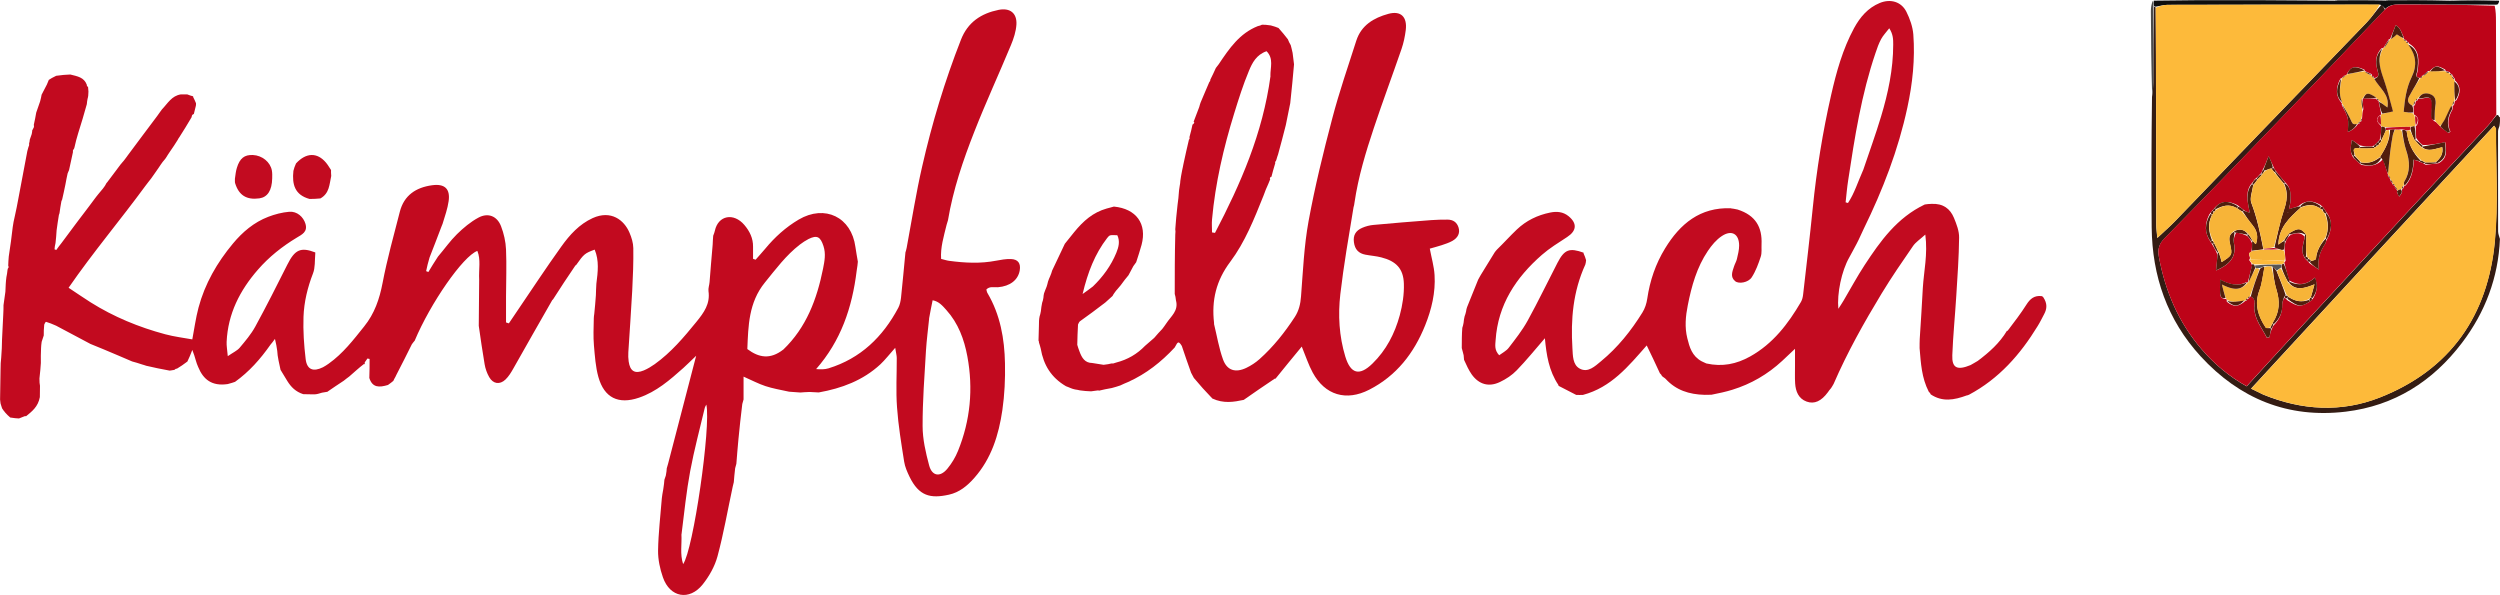 <?xml version="1.0" encoding="UTF-8"?><svg id="a" xmlns="http://www.w3.org/2000/svg" width="371.42" height="88.43" viewBox="0 0 371.42 88.43"><defs><style>.b{fill:#c20b20;}.c{fill:#bd0318;}.d{fill:#341c13;}.e{fill:#f7b438;}.f{fill:#fdba3a;}.g{fill:#565656;}.h{fill:#c20a1f;}.i{fill:#0e0e0e;}.j{fill:#4c4c4c;}.k{fill:#511e0d;}</style></defs><path class="d" d="M371.41,17.41c.01.36.03.71-.07,1.31-.15.41-.21.57-.21.74,0,4.97,0,9.95.01,14.92,0,.37.17.75.27,1.12-.24,5.75-2.19,10.89-5.64,15.44-4.35,5.73-10.05,9.35-17.27,10.22-8.59,1.03-15.78-1.93-21.57-8.24-4.94-5.39-7.19-11.9-7.26-19.16-.06-6.37-.04-12.74.05-19.37.14-.89.19-1.52.19-2.14.01-3.75.02-7.5.1-11.25.08,0,.24.01.25.17.02,2.43.03,4.71.04,6.98.01,8.42.02,16.84.05,25.26,0,.56.09,1.13.15,1.95,1.05-.99,1.86-1.69,2.61-2.46,4.15-4.29,8.28-8.61,12.42-12.9,5.37-5.57,10.76-11.11,16.12-16.7.76-.8,1.37-1.74,2.15-2.59.25.23.4.43.52.74-5.47,5.76-10.89,11.43-16.33,17.07-5.44,5.65-10.89,11.29-16.39,16.88-.81.83-1.07,1.61-.86,2.73.94,5.13,2.92,9.77,6.34,13.75,1.89,2.21,4.08,4.04,6.71,5.52,2.53-2.77,4.97-5.45,7.44-8.12,5.7-6.17,11.41-12.34,17.13-18.5,3.75-4.04,7.52-8.05,11.27-12.09.46-.5.83-1.07,1.32-1.61.07,0,.2,0,.23.07.07.18.14.25.25.28M336.28,58.64c5.71,2.33,11.54,2.67,17.28.41,10.5-4.13,16.05-12.19,17.09-23.21.52-5.52.15-11.13.17-16.7,0-.09-.1-.17-.28-.47-12.06,13-24.04,25.97-36.11,39.07.7.34,1.15.56,1.84.89Z"/><path class="i" d="M320.26.99s-.16,0-.24-.12c-.07-.33-.05-.55-.04-.77,2.16-.02,4.32-.06,6.48-.07,6.71-.01,13.42,0,20.31.07.29.04.4,0,.5-.05,2.28-.01,4.55-.03,7.01.03.29.04.39,0,.49-.04,2.85-.01,5.7-.03,8.82.06,2.73.07,5.18.03,7.64,0,0,0,.1.05.04.19-.09.21-.11.28-.22.37-.15.03-.21.04-.42.03-4.85-.02-9.55,0-14.24-.03-.77,0-1.45.13-2.02.67-.15-.2-.31-.4-.71-.63-10.7-.02-21.15-.01-31.61.02-.59,0-1.19.18-1.78.27Z"/><path class="j" d="M319.83.12c.13.2.11.42.1.75,0,3.86,0,7.61-.02,11.36,0,.62-.05,1.24-.17,1.98-.12-4.11-.17-8.34-.19-12.57,0-.5.08-1,.28-1.52Z"/><path class="j" d="M371.1.03c-2.33.11-4.79.15-7.36.1,2.34-.12,4.79-.15,7.36-.1Z"/><path class="j" d="M354.68,0c-.01.08-.11.12-.24.1.03-.09.09-.11.24-.1Z"/><path class="j" d="M347.17.01c-.01.08-.12.12-.25.1.03-.09.09-.12.25-.1Z"/><path class="c" d="M354.32,1.44c.61-.65,1.28-.78,2.06-.77,4.69.03,9.39.01,14.25.18.18.85.19,1.54.19,2.22.02,4.66.03,9.33.05,13.99-.41.54-.79,1.12-1.25,1.61-3.75,4.04-7.52,8.05-11.27,12.09-5.72,6.16-11.43,12.33-17.13,18.5-2.46,2.66-4.9,5.35-7.44,8.12-2.63-1.47-4.82-3.31-6.71-5.52-3.42-3.98-5.4-8.62-6.34-13.75-.2-1.11.05-1.9.86-2.73,5.5-5.59,10.95-11.23,16.39-16.88,5.44-5.64,10.86-11.31,16.33-17.07M328.59,31.4c-.08.08-.14.17-.36.46-.67,1.37-.77,2.72.26,4.17.05.11.14.18.27.44.23.37.45.75.69,1.39-.06.73-.13,1.47-.2,2.33,1.93-.85,3.08-1.94,2.64-4.1-.1-.48.06-1,.33-1.55.55.11,1.1.22,1.68.54.23.26.46.52.68,1.06,0,.37,0,.74-.1,1.28-.79.27.1.8-.34,1.2.15.19.31.37.45.83-.21.85-.43,1.7-.65,2.53,0,0,.02,0-.26-.03-1.28.65-2.5.28-3.85-.4,0,.82-.03,1.43,0,2.04.03.51.26.87.94.81,0,0,.08.13.05.42,1.04.84,1.7.81,2.76-.11,0,0-.02-.02.18-.03.05-.11.1-.22.17-.31,0,0-.02-.01.18-.01.05-.11.1-.23.16-.33,0,0-.01-.02.24.09.73.4.38,1.09.4,1.65.08,1.75,1.14,2.99,1.87,4.41.13-.02.25-.05.38-.07.08-.41.16-.83.41-1.35.07-.18.14-.37.43-.64.73-.82,1.09-1.75,1.06-2.87-.01-.4.2-.81.37-1.05.07.1.16.16.39.4,1.6,1.05,2.06,1.07,3.51.09.09-.07.15-.16.38-.45.51-.9.66-1.83.21-3-1.2,1.08-2.43,1.27-3.84.41-.24-.84-.47-1.67-.71-2.63,0,0,0-.12.2-.24-.05-.51-.1-1.02-.17-1.8.01-.36.03-.73.23-1.2.16-.31.32-.62.72-.92.68-.2,1.35-.45,2.04.29-.09,1.04-.73,2.08.08,3.27.07.1.16.16.34.34.07.09.15.16.39.41.43.29.86.59,1.3.88-.26-1.57.22-2.73.95-3.85.11-.18.1-.43.36-.81.58-1.28.82-2.54-.23-3.92-.11-.16-.22-.32-.41-.62-.07-.09-.16-.16-.42-.4-1.06-.6-2.1-.85-3.32.21-.4.12-.79.25-1.37.43.11-.58.23-.95.24-1.32.01-.93.07-1.89-.86-2.75-.44-.5-.88-1-1.37-1.68-.11-.15-.23-.3-.37-.7-.16-.36-.33-.71-.66-1.43-.36.93-.57,1.47-.94,2.13-.06.19-.11.38-.38.59-.17.21-.34.42-.71.68-.15.22-.29.44-.64.84-.85,1.31-.38,2.71-.13,4.18-.4-.14-.65-.22-.99-.5-.21-.15-.43-.31-.82-.65-1.24-.6-2.43-.84-3.53.57-.09.07-.15.16-.32.37M357.44,5.96c-.11-.06-.21-.11-.29-.18,0,0-.02.02-.02-.22-.33-.59-.41-1.35-1.2-1.82-.3.75-.56,1.41-.83,2.04,0,0,.02.01-.2.06-.27.44-.54.88-.82,1.3,0,0,.02,0-.24.02-.98.99-.94,2.18-.59,3.39.17.59.16.97-.54,1.04,0,0,0,.02-.02-.18-.11-.05-.23-.1-.32-.16,0,0,0,.02,0-.23-.34-.15-.69-.29-1.02-.45,0,0,0,.02-.07-.22-1.4-.65-2.12-.45-2.69.82,0,0-.14.08-.37.09-.09.12-.19.23-.29.33,0,0,.02,0-.23.1-.75,1.52-.68,2.6.23,3.66,0,0,.01-.02-.02.24.3.65.72,1.27.88,1.95.15.66.03,1.39.03,2.07q.98-.38,1.5-1.19s-.02,0,.18-.02c.05-.11.1-.23.16-.33,0,0-.02,0,.2-.08.03-.15.06-.3.09-.68,0-.31,0-.62.17-1.09-.05-.53-.09-1.05-.12-1.56,0,0-.02-.01.22-.06.62.01,1.24.03,1.83.06,0,0,.01-.02.04.16.11.05.21.11.3.18,0,0,.01-.02.03.26.12.56.25,1.11.37,1.75,0,0-.07.05-.26.14-.78.65-.21,1.1.22,1.59,0,0,.02,0,.04.28-.03.58-.07,1.15-.26,1.79-.09.07-.16.16-.34.35-.09.07-.16.15-.34.34-.1.06-.16.15-.48.27-.56,0-1.12,0-1.8-.18-.34-.24-.69-.47-1.16-.8-.14.98-.36,1.73.23,2.66.32.29.64.57,1.16,1.04,1.16.22,2.26.26,3.25-.86.12.39.23.77.36,1.15.12.38.26.77.37,1.15,0,0,.01-.02-.02.21.13.16.25.31.36.48,0,0,.01-.02-.02.2.13.16.26.32.36.48,0,0,.01-.02.04.17.11.06.22.11.31.17,0,0,0-.02-.02.21.13.15.26.31.36.47,0,0,.02-.02-.05.24.11.22.23.44.34.66.14-.2.31-.39.41-.61.06-.13-.01-.32,0-.46,0,0-.02,0,.16-.12.05-.14.11-.27.18-.39,0,0-.02-.01.21-.09.95-1.08,1.15-2.42,1.22-3.82.39.09.65.16,1.03.38.19.06.37.13.74.37.55-.06,1.1-.12,1.91-.23,1.43-.78,1.1-2.03.99-3.12-1.15.22-2.22.43-3.34.43-.33-.27-.66-.53-.99-1.09-.03-.59-.05-1.17-.06-1.75,0,0-.01.02.19-.12.21-.55.38-1.09-.37-1.54-.08-.05-.13-.12-.12-.5-.01-.29-.02-.59-.02-.86,0,0-.02,0,.2-.06.05-.21.09-.42.14-.62,0,0-.02,0,.18-.02.05-.11.1-.23.16-.32,0,0-.02-.01.24.03.16-.03.33-.07.49-.1,1.08-.23,1.33-.06,1.35.96,0,.39-.07.78-.05,1.17.02.47-.19,1.05.65,1.41.21.2.41.39.74.8.36.27.73.53,1.09.8.1-.06.19-.13.29-.19-.53-1.15-.33-2.2.26-3.22.1-.17.04-.44.06-.64,0,0-.02,0,.2-.07.04-.21.09-.42.14-.62,0,0-.02,0,.21-.1.61-1.05.75-2.06-.21-2.98,0,0,0,.02,0-.2-.12-.16-.25-.32-.35-.48,0,0-.01.02-.04-.17-.11-.05-.21-.11-.3-.18,0,0,0,.02-.08-.19-.21-.05-.41-.1-.6-.16,0,0,0,.02-.07-.22-1.21-.66-1.43-.64-2.32.23,0,0,.02.01-.22-.02-.27.24-.53.48-.81.7,0,0,.02.01-.16.04-.05.11-.11.21-.17.3,0,0,.02.02-.23-.03-.65-.19-.23-.6-.19-.94.19-1.58.38-3.16-1.29-4.15,0,0-.01.02-.05-.16-.11-.06-.21-.11-.29-.18,0,0-.01.02-.05-.16Z"/><path class="f" d="M336.17,58.59c-.57-.27-1.02-.49-1.72-.84,12.07-13.1,24.05-26.08,36.11-39.07.18.29.28.38.28.47-.02,5.57.35,11.18-.17,16.7-1.04,11.02-6.6,19.08-17.09,23.21-5.74,2.26-11.57,1.91-17.4-.47Z"/><path class="f" d="M320.28,1.15c.58-.26,1.17-.43,1.77-.43,10.45-.03,20.9-.03,31.51-.05-.52.87-1.13,1.82-1.9,2.61-5.35,5.58-10.74,11.13-16.12,16.7-4.15,4.3-8.27,8.61-12.42,12.9-.74.77-1.56,1.48-2.61,2.46-.07-.82-.15-1.39-.15-1.95-.02-8.42-.03-16.84-.05-25.26,0-2.27-.01-4.55-.04-6.98Z"/><path class="e" d="M358.51,16.84c.02.09.07.16.22.36.08.61.09,1.07.1,1.53,0,0,.01-.02-.11,0-.26.06-.41.1-.71.11-1.3,0-2.44.04-3.7.04-.26-.07-.4-.1-.55-.14,0,0-.02,0-.02-.14-.01-.61-.02-1.08-.02-1.54,0,0,.07-.05.2-.13.57-.17,1.01-.25,1.59-.37-.41-1.47-.76-2.87-1.2-4.24-.56-1.71-1.32-3.39-.22-5.17,0,0-.02,0,.1-.03.39-.46.66-.89.93-1.33,0,0-.02-.01.1,0,.4-.23.67-.49.88-.69.41.28.72.48,1.03.69,0,0,.02-.02-.01.1.1.16.23.2.36.25,0,0,.01-.02-.02.1.1.16.23.2.36.25,0,0,.01-.02-.02.11,1.17,1.6,1.33,3.13.48,4.87-.77,1.58-1.01,3.32-1.17,5.13.52.09.96.16,1.39.24Z"/><path class="e" d="M362.5,18.72c-.21-.2-.41-.39-.7-.77-.06-.78-.1-1.39,0-1.98.12-.76.17-1.55-.59-1.9-.74-.34-1.53-.23-2.02.59,0,0,.02.01-.08.02-.15.12-.21.22-.26.33,0,0,.02,0-.08.04-.15.24-.21.44-.27.64,0,0,.02,0-.12,0-1.07-.58-.5-1.24-.2-1.82.41-.78.92-1.5,1.39-2.25,0,0-.02-.02.1,0,.16-.1.2-.23.24-.35,0,0-.02-.01.1.02.39-.21.65-.46.92-.71,0,0-.02-.01.14,0,.85.01,1.54,0,2.24,0,0,0,0-.02.04.08.24.16.43.21.63.27,0,0,0-.02-.02.09.1.16.23.2.36.25,0,0,.01-.02-.04.09.1.27.24.43.38.59,0,0,0-.02,0,.14-.01,1.07,0,2,0,2.92,0,0,.02,0-.08.04-.16.24-.21.44-.26.64,0,0,.02,0-.1.05-.4.7-.65,1.37-.98,2.01-.18.36-.48.66-.72.98Z"/><path class="e" d="M348.46,11.24s.14-.08.27-.19c.96-.23,1.79-.35,2.62-.47,0,0,0-.02.03.09.35.27.67.43.99.59,0,0,0-.02.01.08.11.15.22.21.33.26,0,0,0-.02.02.1.8,1.41,2.32,2.35,1.95,4.27-.46-.36-.87-.68-1.27-.99,0,0-.01.02.01-.1-.1-.16-.23-.2-.36-.25,0,0-.01.02-.01-.11-1.27-.83-1.49-.8-2.07.13,0,0,.02.01-.11.04-.06.58.02,1.13.09,1.68,0,.31,0,.62-.1,1.11-.13.31-.18.45-.22.59,0,0,.02,0-.08,0-.15.11-.21.22-.26.33,0,0,.02,0-.12,0-.52.12-.67,0-.84-.39-.4-.93-.92-1.8-1.4-2.7,0,0-.01.02,0-.12-.54-1.3-.26-2.45,0-3.61,0,0-.02,0,.09-.01.21-.12.31-.23.41-.34Z"/><path class="e" d="M356.79,28.14s.02,0-.1-.01c-.26.05-.4.1-.55.16,0,0-.02.02,0-.09-.1-.27-.23-.43-.35-.59,0,0,0,.02,0-.09-.11-.16-.22-.21-.33-.26,0,0-.01.02.03-.09-.09-.27-.23-.43-.38-.59,0,0-.01.02,0-.09-.1-.27-.23-.43-.35-.59,0,0-.01.02.02-.13.12-1.15.2-2.15.32-3.15.1-.83.23-1.66.38-2.49.06-.32.2-.62.43-.9.37.03.61.03.88.18.24,1.07.38,2.02.68,2.91.54,1.61.66,3.16-.28,4.67-.1.16-.05.42-.07.63,0,0,.02.01-.11.02-.17.17-.2.34-.23.5Z"/><path class="e" d="M330.86,44.52s-.08-.13-.18-.26c-.24-.67-.38-1.21-.58-1.99,1.57.79,2.82,1.01,3.85-.29,0,0-.02,0,.1-.05.4-.72.69-1.4,1.09-2.09.25,0,.39,0,.53.15-.47,1.43-.94,2.72-1.41,4.02,0,0,.01.02-.09.02-.15.11-.2.22-.26.33,0,0,.02.01-.09,0-.16.11-.21.22-.25.34,0,0,.02.02-.14-.03-.97.15-1.79.32-2.58-.14Z"/><path class="k" d="M339.47,27.23c.91.63.85,1.59.83,2.52,0,.37-.13.74-.24,1.32.58-.18.97-.3,1.54-.4.17.02.25.11.17.2-1.63,1.5-3.22,2.9-3.28,5.47.39-.28.61-.43.86-.54.04.03.11.09.11.09-.01.36-.03.73-.16,1.2-.28.07-.45.03-.7-.08-.28-.09-.49-.12-.68-.29.46-1.93.8-3.75,1.39-5.49.46-1.34.66-2.59.06-3.92.03-.03.09-.08.09-.08M339.86,31.55l.1.05s-.02-.12-.1-.05Z"/><path class="k" d="M334.58,37.25c0-.37,0-.74.01-1.27.02-.15.06-.18.15-.12.16.15.21.24.28.33.02.03.07.04.14.07.35-1.03.2-1.94-.49-2.78-.53-.65-1.01-1.34-1.46-2.05.04-.04.13-.13.13-.13.25.09.5.17.9.31-.26-1.47-.72-2.87.28-4.22.15-.04.26.07.22.19-.14.94-.53,1.87-.27,2.56.85,2.22,1.33,4.52,1.78,6.85,0,.01,0,.04-.14.07-.61.08-1.08.14-1.55.19Z"/><path class="k" d="M359.44,11.58c-.34.77-.85,1.5-1.26,2.28-.31.58-.87,1.25.19,1.82.15.29.16.58.15,1.02-.45.07-.89,0-1.41-.09.16-1.81.4-3.55,1.17-5.13.85-1.74.69-3.27-.5-4.87,1.71.86,1.52,2.44,1.33,4.01-.04.34-.46.75.32.96Z"/><path class="k" d="M334.39,44.05c.34-1.34.81-2.64,1.38-4.11.29-.25.48-.32.66-.25-.25,1.25-.34,2.39-.74,3.43-.79,2.08-.21,3.85.94,5.56.08.11.43.04.69.08.03.03.1.09.1.09-.08.41-.16.83-.25,1.24-.13.02-.25.05-.38.07-.73-1.42-1.79-2.66-1.87-4.41-.02-.56.33-1.25-.53-1.7Z"/><path class="k" d="M353.42,15.12c.4.18.81.49,1.27.85.37-1.91-1.15-2.85-1.96-4.26.68-.19.7-.58.53-1.16-.36-1.21-.39-2.39.72-3.39-.97,1.77-.21,3.45.35,5.16.45,1.37.79,2.77,1.2,4.24-.59.12-1.02.2-1.59.32-.26-.52-.38-1.07-.51-1.77Z"/><path class="e" d="M334.53,37.33c.53-.13,1-.19,1.75-.23.99,0,1.7-.01,2.41-.02.17.04.33.08.62.15.18.54.23,1.05.09,1.52-1.83-.09-3.46-.13-5.1-.18.27-.35-.61-.88.23-1.23Z"/><path class="k" d="M357.24,27.58c-.09-.17-.14-.43-.04-.59.94-1.51.82-3.06.28-4.67-.3-.89-.44-1.84-.6-2.96.26-.12.47-.05.68.16.21,1.75.88,3.13,2.02,4.31-.03.04-.09.11-.09.11-.26-.06-.53-.13-.91-.22-.07,1.4-.26,2.74-1.33,3.86Z"/><path class="k" d="M339.38,44.03c-.11.4-.32.81-.31,1.21.03,1.11-.33,2.05-1.22,2.88-.15.01-.23-.05-.2-.17,1.06-1.63,1.08-3.22.55-4.93-.35-1.11-.45-2.3-.56-3.44.26.22.42.43.62.77.49,1.24.94,2.34,1.32,3.51-.12.1-.17.14-.21.18Z"/><path class="k" d="M331.98,34.57c-.04.5-.2,1.03-.1,1.51.44,2.15-.71,3.25-2.64,4.1.07-.86.14-1.6.23-2.49.03-.16.1-.22.19-.12.19.51.29.92.4,1.37,1.57-1.01,1.61-1.07,1.27-2.58-.17-.75-.31-1.46.53-1.91.04.04.11.14.11.14Z"/><path class="k" d="M355.79,19.21c-.11.31-.25.61-.31.92-.15.83-.28,1.65-.38,2.49-.12,1-.2,2-.31,3.15-.15-.23-.28-.61-.4-1-.12-.38-.24-.77-.53-1.22-.18-.07-.29-.18-.23-.28.81-1.28,1.44-2.49,1.46-4.01.27-.06.49-.06.7-.05Z"/><path class="k" d="M333.82,41.96c-.9,1.32-2.14,1.1-3.72.31.2.78.34,1.33.54,1.98-.54.19-.77-.17-.8-.68-.04-.61,0-1.23,0-2.04,1.35.69,2.57,1.05,3.99.43Z"/><path class="k" d="M340.18,41.88c1.33.62,2.57.43,3.77-.65.45,1.17.3,2.09-.37,3.03-.2,0-.25-.04-.24-.19.19-.61.32-1.11.52-1.83-1.54.63-2.78,1-3.8-.25.04-.04.12-.11.12-.11Z"/><path class="f" d="M334.22,38.58c1.71.02,3.35.07,5.08.21.1.1.09.22-.01.31-.18.13-.25.16-.46.18-1.36,0-2.57.03-3.88,0-.19-.07-.27-.1-.34-.12-.15-.19-.31-.37-.38-.58Z"/><path class="k" d="M359.95,21.77c1.07-.21,2.14-.42,3.29-.64.11,1.09.43,2.35-1.15,3.11-.16-.02-.22-.1-.15-.19.71-.63,1.05-1.27.91-2.18-1.08.23-2.06.76-2.98,0,.03-.03.08-.09.08-.09Z"/><path class="k" d="M347.93,15.45c.49.77,1.01,1.64,1.41,2.57.17.39.32.52.83.38q-.38.82-1.35,1.2c0-.68.12-1.41-.03-2.07-.16-.68-.57-1.3-.86-2.08Z"/><path class="k" d="M359.31,14.66c.36-.84,1.16-.95,1.89-.61.76.36.72,1.14.59,1.9-.09.59-.05,1.2-.08,1.92-.67-.12-.47-.7-.49-1.17-.01-.39.06-.78.05-1.17-.02-1.02-.27-1.19-1.35-.96-.16.04-.33.07-.62.08Z"/><path class="k" d="M345.61,35.54c-.05.22-.03.48-.15.66-.73,1.12-1.21,2.28-.95,3.85-.43-.29-.86-.59-1.31-1.04,0-.16.1-.29.22-.24.3-.07.65-.19.66-.32.09-1.19.66-2.13,1.42-2.99.04.03.11.09.11.09Z"/><path class="k" d="M362.56,18.82c.19-.43.48-.73.66-1.09.32-.64.58-1.31.97-2.02.1.17.16.44.06.61-.59,1.02-.79,2.07-.26,3.22-.1.06-.19.13-.29.19-.36-.27-.73-.53-1.15-.91Z"/><path class="k" d="M357.13,5.68c-.31-.08-.61-.29-1.03-.57-.21.2-.48.45-.87.7.14-.67.4-1.32.7-2.07.79.47.86,1.23,1.2,1.94Z"/><path class="k" d="M343.21,44.76c-1.31.9-1.77.87-3.37-.36.04-.23.08-.28.22-.25,1,.65,1.93.78,2.98.41.1.11.13.15.17.19Z"/><path class="k" d="M329.05,30.94c.97-1.32,2.16-1.08,3.42-.31-.02.21-.06.26-.21.26-1.15-.63-2.1-.3-3.07.19-.04-.05-.13-.14-.13-.14Z"/><path class="k" d="M330.84,44.66c.8.32,1.62.14,2.59-.02-.9.97-1.56,1-2.59.02Z"/><path class="k" d="M345.63,31.66c1.01,1.2.78,2.45.09,3.81-.11.08-.18.02-.19-.15.49-1.29.36-2.41-.02-3.56.04-.03.13-.1.13-.1Z"/><path class="k" d="M328.43,35.87c-.96-1.29-.87-2.64-.05-4.05.15-.04.26.06.22.18-.66,1.32-.43,2.49.03,3.7-.11.1-.16.13-.2.17Z"/><path class="k" d="M347.83,11.64c-.15,1.11-.43,2.27.13,3.56-.93-.91-1.01-1.99-.13-3.56Z"/><path class="k" d="M336.28,25.2c.21-.54.42-1.09.77-2.01.33.72.5,1.08.61,1.61-.05.18-.16.29-.25.23-.37.08-.65.23-.98.32-.05-.05-.16-.15-.16-.15Z"/><path class="k" d="M364.76,14.95c-.12-.87-.13-1.79-.13-2.87.99.77.85,1.78.13,2.87Z"/><path class="k" d="M341.73,30.65c.93-1.05,1.97-.81,3.04-.03-.02.22-.06.27-.21.26-.97-.62-1.84-.44-2.71-.1,0,0-.08-.09-.12-.13Z"/><path class="k" d="M351.31,10.46c-.8.24-1.63.36-2.58.55.43-1.12,1.15-1.32,2.58-.55Z"/><path class="k" d="M349.61,23.22c-.56-.7-.35-1.45-.2-2.43.48.33.82.57,1.18.96.01.16-.09.29-.19.25-1.15-.06-.54.61-.61,1.07-.06.05-.17.14-.17.14Z"/><path class="k" d="M363.26,10.46c-.66.13-1.36.14-2.2.14.74-.9.96-.92,2.2-.14Z"/><path class="k" d="M342.42,38.27c-.74-1.04-.1-2.08.02-3.29.03-.17.11-.24.19-.14.05.59-.02,1.08-.02,1.57,0,.55.03,1.09-.01,1.69-.06.05-.18.16-.18.16Z"/><path class="k" d="M353.74,23.54c-.69,1.21-1.79,1.17-3.01.82-.07-.13,0-.21.13-.21,1.12.17,1.95-.18,2.72-.77,0,0,.11.11.16.16Z"/><path class="k" d="M334.59,39.31c.08-.11.16-.09.33.06.1.25.11.36.11.48-.29.68-.58,1.36-.97,2.09.1-.8.32-1.65.53-2.63Z"/><path class="k" d="M338.13,25.5c.44.5.88,1,1.33,1.61.01.11-.05.17-.17.13-.52-.56-.93-1.08-1.29-1.63.04-.04.13-.11.13-.11Z"/><path class="k" d="M338.97,39.3c.07-.03.14-.07.32-.13.35.8.58,1.64.86,2.59.04.12-.05.19-.19.17-.43-.7-.71-1.38-.99-2.16,0-.22,0-.35,0-.47Z"/><path class="k" d="M342.43,34.84c-.71-.44-1.38-.19-2.2-.02-.15-.03-.19-.08-.12-.18,1.39-.82,1.63-.8,2.44.09,0,0-.08.07-.12.1Z"/><path class="k" d="M358.17,18.87c.14-.04.29-.08.54-.15.14.56.16,1.15.17,1.91-.02.17-.08.22-.17.14-.26-.52-.43-.98-.58-1.51.04-.19.05-.29.04-.4Z"/><path class="k" d="M353.78,18.88c.14-.11.28-.07.54.06.12.19.14.28.12.49-.24.56-.43.99-.66,1.4-.03-.03-.09-.08-.09-.08.03-.58.07-1.15.09-1.88Z"/><path class="k" d="M351.1,14.62c.46-.9.68-.93,1.96-.11-.61.12-1.23.1-1.96.11Z"/><path class="k" d="M333.86,34.86c-.55-.11-1.1-.22-1.77-.31-.12.02-.19-.07-.14-.21.84-.42,1.5-.24,2,.43-.03.03-.09.08-.09.08Z"/><path class="k" d="M358.88,20.78c.36.24.69.51,1.04.88.03.11-.03.16-.16.17-.41-.32-.68-.65-.96-.98,0,0,.05-.05.08-.07Z"/><path class="b" d="M353.63,17.1c.1.42.11.88.12,1.48-.43-.33-1-.79-.12-1.48Z"/><path class="k" d="M351.05,16.29c-.15-.47-.23-1.02-.18-1.61.17.48.22,1.01.18,1.61Z"/><path class="k" d="M356.11,28.42c.18-.19.32-.24.57-.3.13.16.19.35.14.48-.09.22-.27.41-.41.61-.11-.22-.23-.44-.3-.79Z"/><path class="k" d="M355.01,5.82c-.16.41-.43.84-.82,1.31.16-.41.43-.85.82-1.31Z"/><path class="k" d="M329.47,37.55c-.26-.35-.49-.72-.69-1.24.03-.15.1-.21.19-.14.26.48.43.89.6,1.3,0,0-.07.05-.11.08Z"/><path class="k" d="M350.65,21.85c.61-.07,1.17-.07,1.9-.05.17.03.23.1.14.2-.79.08-1.49.06-2.19.05,0,0,.1-.13.15-.19Z"/><path class="k" d="M352.36,11.14c-.32-.04-.64-.2-1-.46.31.04.65.19,1,.46Z"/><path class="k" d="M361.96,24.25c-.52.1-1.07.16-1.68.09-.06-.13,0-.21.14-.21.57,0,1.01,0,1.45,0,0,0,.06.08.1.12Z"/><path class="b" d="M358.93,18.66c-.11-.39-.12-.84-.14-1.43.62.27.45.81.14,1.43Z"/><path class="k" d="M350.62,24.27c-.35-.24-.67-.53-1-.93-.01-.11.1-.21.22-.17.37.35.63.66.89.98,0,0-.07.08-.1.13Z"/><path class="k" d="M360.81,10.56c-.15.26-.42.51-.8.74.15-.27.42-.51.8-.74Z"/><path class="k" d="M334.63,27.3c.09-.27.24-.49.52-.71.14,0,.21.07.18.16-.2.29-.37.5-.54.7,0,0-.11-.1-.17-.15Z"/><path class="k" d="M334.6,35.84c-.25-.25-.48-.51-.72-.87-.02-.11.05-.16.17-.14.28.34.44.65.6.97,0,0-.03.03-.05.04Z"/><path class="k" d="M340.11,34.82c-.14.33-.3.64-.55,1.01-.09.05-.17,0-.18-.14.21-.4.43-.67.66-.93,0,0,.05.05.07.07Z"/><path class="k" d="M332.56,30.72c.28.08.49.24.75.49.04.09-.05.18-.19.19-.34-.15-.55-.31-.76-.47.04-.05.09-.09.19-.21Z"/><path class="k" d="M335.26,26.57c.13-.24.3-.45.6-.66.13,0,.16.04.13.13-.23.27-.42.44-.62.62,0,0-.07-.06-.11-.1Z"/><path class="k" d="M364.66,11.83c-.15-.05-.29-.21-.4-.48.16.05.28.21.4.48Z"/><path class="k" d="M337.75,48.16c-.03.21-.1.4-.25.63-.08.05-.15,0-.17-.13.09-.28.2-.44.31-.6,0,0,.08.07.12.1Z"/><path class="k" d="M345.26,30.99c.11.16.22.32.35.57.02.1-.06.16-.18.15-.22-.17-.32-.33-.36-.55.11-.1.15-.14.19-.18Z"/><path class="k" d="M363.93,10.82c-.16.05-.36,0-.6-.16.16-.05.36,0,.6.16Z"/><path class="k" d="M360.19,24.26c-.22-.02-.4-.09-.65-.24-.06-.08,0-.15.13-.17.29.08.45.19.61.29,0,0-.06.08-.1.12Z"/><path class="k" d="M355.1,26.7c.16.05.3.21.4.47-.16-.05-.29-.21-.4-.47Z"/><path class="k" d="M358.61,15.65c-.05-.17,0-.36.15-.61.05.16,0,.37-.15.61Z"/><path class="k" d="M364.41,15.65c-.06-.17,0-.37.14-.62.05.17,0,.38-.14.62Z"/><path class="k" d="M335.96,25.9c.04-.21.09-.4.23-.65.08-.06.19.04.2.17-.12.26-.25.39-.38.52,0,0-.03-.03-.05-.05Z"/><path class="k" d="M337.67,24.92c.17.1.29.25.43.49.03.09-.06.16-.18.16-.22-.17-.32-.32-.41-.48,0,0,.11-.11.17-.17Z"/><path class="k" d="M354.76,26.02c.14.05.26.21.38.48-.14-.05-.26-.21-.38-.48Z"/><path class="k" d="M355.78,27.73c.14.05.27.2.38.47-.14-.05-.27-.2-.38-.47Z"/><path class="k" d="M328.78,36.2c-.15,0-.23-.07-.32-.25.01-.12.06-.15.22-.18.18.11.21.22.21.34,0,0-.07.07-.11.1Z"/><path class="k" d="M350.41,18.4c-.05-.11,0-.22.15-.34.05.1,0,.22-.15.34Z"/><path class="k" d="M350.76,18.03c-.07-.1-.02-.23.11-.43.06.09.03.24-.11.43Z"/><path class="k" d="M353.34,21.09c.04-.11.1-.2.27-.3.08-.03.14.03.15.14-.05.21-.12.3-.25.34-.06-.06-.18-.17-.18-.17Z"/><path class="k" d="M342.76,38.61c-.11-.03-.21-.09-.31-.27-.04-.08.08-.18.2-.19.2.06.27.15.26.3-.05.05-.15.16-.15.16Z"/><path class="k" d="M352.99,21.43c.04-.11.1-.2.27-.3.07-.04.19.08.2.2-.06.21-.14.28-.3.28-.06-.06-.18-.17-.18-.17Z"/><path class="k" d="M343.15,38.9c-.16.02-.25-.05-.35-.22-.04-.07.07-.18.19-.19.21.05.28.13.33.22,0,0-.11.13-.17.19Z"/><path class="k" d="M339.78,44.3c-.17.05-.27-.02-.37-.19.01-.12.06-.16.23-.21.19.05.25.12.31.18-.04.05-.08.1-.17.22Z"/><path class="k" d="M333.67,44.68c-.05-.11,0-.22.15-.34.05.11,0,.22-.15.34Z"/><path class="k" d="M343.48,44.35c.03.17-.03.26-.19.37-.11,0-.15-.04-.2-.21.05-.2.12-.27.2-.32.04.04.09.07.2.17Z"/><path class="k" d="M334.02,44.35c-.05-.11,0-.22.15-.34.05.11,0,.22-.15.34Z"/><path class="k" d="M352.68,21.8c0-.15.07-.23.24-.33.07-.04.19.08.19.2-.11.16-.22.2-.33.24,0,0-.06-.07-.09-.11Z"/><path class="k" d="M359.81,11.27c.05.11,0,.24-.15.35-.06-.12,0-.23.15-.35Z"/><path class="k" d="M352.7,11.5c-.1.05-.21,0-.33-.16.1-.04.21,0,.33.16Z"/><path class="k" d="M348.34,11.24c.02.1-.08.21-.29.34-.02-.1.08-.22.29-.34Z"/><path class="k" d="M356.88,28.08c-.06-.1-.03-.26.13-.45.07.12.02.25-.13.45Z"/><path class="k" d="M353.08,14.73c.11-.05.24,0,.35.15-.12.06-.23,0-.35-.15Z"/><path class="k" d="M358.94,14.99c-.04-.1.01-.21.16-.33.04.1,0,.21-.16.33Z"/><path class="k" d="M357.8,6.39c-.11.05-.24,0-.35-.15.12-.06.23,0,.35.15Z"/><path class="k" d="M357.46,6.05c-.11.05-.24,0-.35-.15.12-.06.23,0,.35.15Z"/><path class="k" d="M364.29,11.17c-.11.05-.24,0-.35-.15.12-.06.23,0,.35.15Z"/><path class="k" d="M344.85,30.72c.17-.03.26.04.37.2,0,.11-.05.15-.21.21-.2-.04-.27-.11-.34-.19.04-.05.08-.1.19-.22Z"/><path class="k" d="M328.73,31.3c.04-.11.1-.2.26-.32.07-.05.16.05.17.17-.05.22-.14.29-.29.28-.04-.04-.13-.13-.13-.13Z"/><path class="k" d="M328.48,31.73c-.03-.16.03-.25.18-.38.07-.05.16.04.18.16-.02.23-.09.31-.19.37,0,0-.11-.1-.17-.15Z"/><path class="k" d="M355.47,27.36c.1-.05.21,0,.33.16-.1.05-.21,0-.33-.16Z"/><path class="b" d="M354.48,19.32c-.02-.09-.04-.18-.05-.34,1.15-.1,2.29-.13,3.59-.14.16.14.15.24.02.44-.23.1-.35.1-.48.11-.21-.07-.42-.15-.71-.17-.32.05-.57.04-.93.02-.34-.03-.55-.03-.92.03-.27.06-.4.05-.52.05Z"/><path class="g" d="M338.82,39.29c.15.14.16.27.04.48-.29.21-.46.32-.62.44-.16-.21-.32-.41-.69-.63-.51-.02-.81-.03-1.1-.03-.19.07-.38.14-.67.26-.24.03-.38.02-.63.03-.12-.1-.12-.22-.11-.41,1.23-.11,2.44-.13,3.8-.13Z"/><path class="e" d="M337.42,25.02c.18.22.28.37.46.58.48.56.89,1.09,1.38,1.67.72,1.37.52,2.61.06,3.96-.59,1.74-.93,3.56-1.49,5.47-.6.18-1.07.22-1.55.27-.47-2.31-.94-4.61-1.79-6.84-.26-.69.13-1.62.27-2.56.22-.32.38-.52.58-.82.23-.27.43-.44.65-.71.16-.23.29-.36.46-.57.32-.23.61-.37.97-.45Z"/><path class="e" d="M344.56,30.88c.17.13.24.2.38.3.16.2.26.36.44.57.5,1.17.63,2.28.1,3.54-.74,1.02-1.31,1.96-1.4,3.15-.01.14-.35.25-.66.32-.17-.15-.24-.22-.39-.32-.11-.14-.17-.22-.32-.34-.08-.59-.12-1.14-.11-1.68,0-.49.07-.98.02-1.57-.89-1-1.14-1.02-2.53-.19-.3.37-.52.64-.76,1.01-.24.25-.45.4-.84.68.06-2.57,1.65-3.97,3.28-5.47.94-.43,1.81-.61,2.78,0Z"/><path class="b" d="M336.27,36.98c.48-.06.96-.11,1.54-.14.31.04.51.07.8.16-.63.08-1.33.09-2.19.06-.15-.04-.16-.07-.15-.08Z"/><path class="c" d="M339.9,31.51s.06.09.06.09c0,0-.1-.05-.06-.09Z"/><path class="e" d="M328.6,32c.14-.18.21-.26.28-.45.14-.11.22-.17.32-.35.96-.62,1.91-.95,3.06-.32.31.21.52.37.82.56.59.7,1.07,1.39,1.6,2.04.69.85.85,1.75.49,2.78-.07-.03-.12-.04-.14-.07-.07-.09-.13-.18-.28-.33-.25-.37-.41-.69-.66-1.05-.63-.69-1.3-.88-2.17-.5-.89.59-.74,1.29-.57,2.05.34,1.51.29,1.57-1.27,2.58-.11-.44-.21-.86-.4-1.37-.26-.5-.43-.91-.69-1.39-.09-.19-.12-.3-.23-.47-.57-1.22-.8-2.39-.14-3.71Z"/><path class="e" d="M336.42,39.7c.31-.14.61-.13,1.02-.13.32,1.15.42,2.34.77,3.45.53,1.71.51,3.3-.55,4.93-.14.28-.25.44-.38.69-.24.09-.59.16-.67.05-1.14-1.7-1.73-3.48-.94-5.56.39-1.03.49-2.18.74-3.43Z"/><path class="e" d="M357.55,19.52c.13-.14.26-.15.47-.16.26.44.43.89.68,1.42.37.4.64.73,1.02,1.08,1.06.77,2.03.24,3.12,0,.14.92-.2,1.56-.91,2.18-.51.09-.95.09-1.52.09-.29-.1-.45-.21-.71-.33-1.27-1.15-1.94-2.54-2.15-4.29Z"/><path class="e" d="M338.28,40.35c.13-.25.29-.37.57-.48.39.68.68,1.36,1.07,2.1,1.16,1.28,2.4.9,3.94.27-.2.72-.33,1.22-.52,1.83-.13.17-.2.23-.31.37-1.03.5-1.96.37-2.96-.29-.17-.14-.23-.21-.35-.32-.5-1.15-.95-2.26-1.44-3.49Z"/><path class="e" d="M354.44,19.43c.16-.11.29-.1.5-.1.13,1.45-.5,2.66-1.31,3.94-.82.69-1.66,1.05-2.78.87-.39-.32-.65-.63-.96-1.03-.05-.5-.66-1.17.49-1.11.8.06,1.5.07,2.29,0,.2-.13.31-.17.48-.28.16-.12.24-.19.36-.34.12-.16.18-.25.27-.43.21-.52.41-.96.65-1.51Z"/><path class="h" d="M48.67,58.2c-.21.03-.41.06-.83.14-.46.14-.7.22-1.09.25-.62-.02-1.1,0-1.7-.03-1.13-.36-1.81-1.07-2.35-1.93-.35-.55-.68-1.12-1.02-1.68-.09-.39-.17-.78-.3-1.4-.11-.59-.17-.95-.19-1.41-.07-.58-.17-1.05-.34-1.79-.29.4-.43.59-.66.85-1.52,2.17-3.19,4.04-5.27,5.53-.28.1-.56.19-1.09.33-2.35.35-3.63-.68-4.39-2.54-.13-.31-.26-.62-.37-1.04-.13-.5-.27-.88-.5-1.49-.28.72-.46,1.18-.73,1.72-.56.42-1.02.75-1.55,1.06-.18,0-.25.06-.36.17-.14.03-.19.05-.33.06-.15.02-.2.05-.4.06-1.23-.23-2.32-.44-3.48-.72-.21-.09-.34-.1-.57-.18-.58-.2-1.05-.33-1.52-.46-.63-.26-1.27-.53-2.08-.89-1.49-.64-2.8-1.18-4.11-1.71-1.64-.86-3.28-1.73-5.1-2.71-.59-.27-1.01-.42-1.51-.58-.13.1-.16.21-.26.42-.07.61-.07,1.11-.07,1.61-.08.25-.15.5-.31.94-.07.4-.06.59-.09.93-.04.83-.04,1.52-.03,2.22-.05.69-.1,1.39-.21,2.3-.01.51.03.8.08,1.09,0,.48,0,.95-.02,1.68-.27,1.45-1.18,2.13-2.05,2.84l-.16-.02s-.15.06-.31.12c-.3.12-.44.17-.58.23-.36-.02-.73-.04-1.3-.14-.55-.47-.89-.86-1.21-1.36-.07-.27-.16-.44-.23-.73-.02-.27-.04-.42-.07-.58.02-1.37.04-2.74.07-4.41.01-.77.02-1.25.1-1.84.09-.96.1-1.81.12-2.66.05-1.14.1-2.27.18-3.67.04-.65.04-1.04.04-1.44.09-.58.17-1.15.28-2,.04-.86.05-1.45.15-2.16.1-.4.11-.68.16-1.03.03-.08.02-.24.08-.28.12-.14.1-.22.03-.41.03-.5.02-.86.08-1.35.25-1.54.42-2.96.59-4.38.07-.48.15-.97.32-1.66.22-.93.34-1.65.48-2.37.45-2.42.91-4.84,1.37-7.26.04-.15.08-.3.17-.61.12-.25.11-.34.09-.51.08-.25.09-.4.1-.56.07-.22.15-.44.29-.84.07-.3.07-.42.07-.53.02-.05.05-.11.15-.29.15-.24.13-.33.09-.55.16-.69.26-1.26.36-1.82.17-.49.33-.98.58-1.67.13-.46.17-.73.22-.99.24-.45.47-.9.79-1.52.15-.33.22-.5.28-.68.29-.19.58-.37,1.1-.61.81-.11,1.39-.17,2.1-.19,1.06.27,2.04.41,2.45,1.53-.01.2.06.27.18.29.02.16.04.31.06.71-.01.49-.03.75-.13,1.08-.07.27-.07.47-.11.79-.43,1.5-.81,2.88-1.29,4.34-.23.71-.37,1.34-.54,2.06-.04.14-.05.2-.11.29-.14.13-.14.22-.12.43-.22.95-.37,1.78-.58,2.67-.08.17-.11.28-.21.49-.14.57-.21,1.05-.33,1.65-.18.83-.31,1.53-.49,2.26-.05.03-.04.14-.11.25-.13.65-.19,1.18-.28,1.76-.03.04-.03.16-.09.26-.14.79-.22,1.47-.34,2.29-.06.7-.07,1.26-.16,1.88-.1.36-.12.65-.15.94.09.03.17.07.26.1.24-.33.47-.66.79-1.05.71-.94,1.33-1.81,2.04-2.74.47-.6.84-1.14,1.31-1.73.56-.71,1.02-1.37,1.57-2.09.19-.23.29-.41.48-.62.28-.31.46-.58.75-.9.24-.29.37-.53.51-.79,0-.02-.03-.03.07-.08.71-.91,1.32-1.78,2.02-2.69.18-.19.27-.35.47-.55.24-.28.38-.52.62-.83,1.49-1.97,2.87-3.88,4.36-5.83.27-.35.44-.65.72-1,.87-.9,1.43-2.01,2.81-2.22.34.02.57-.02.93,0,.37.14.62.23.89.29.01-.03-.03,0,0,.11.17.35.3.59.42.92,0,.15.01.2-.02.37-.13.49-.22.88-.31,1.25,0-.01-.03-.01-.11.02-.17.12-.19.23-.22.44-.63,1.05-1.18,2-1.82,2.97-.11.13-.15.23-.25.41-.39.6-.7,1.12-1.11,1.68-.26.35-.42.66-.66,1.02-.17.2-.26.35-.45.55-.23.29-.36.53-.58.84-.41.57-.73,1.08-1.14,1.63-.32.38-.54.71-.86,1.11-3.74,5.1-7.77,9.86-11.4,15.12,1.22.8,2.23,1.51,3.28,2.17,3.44,2.16,7.16,3.69,11.08,4.74,1.35.36,2.74.53,4.02.76.29-1.5.5-3.13.92-4.71.95-3.57,2.77-6.71,5.12-9.53,1.43-1.72,3.13-3.16,5.24-3.97.99-.38,2.06-.66,3.12-.75,1.16-.1,2.11.77,2.41,1.78.36,1.21-.52,1.6-1.3,2.07-2.15,1.3-4.11,2.85-5.76,4.75-2.69,3.08-4.46,6.56-4.65,10.72-.03.58.09,1.17.17,2.13.8-.55,1.39-.81,1.76-1.24.84-1,1.7-2.01,2.32-3.14,1.66-3.04,3.22-6.13,4.77-9.22,1.12-2.23,1.98-2.64,4.15-1.81,0,0-.01,0,0,.15-.09,1.09,0,2.11-.34,2.97-.81,2.09-1.33,4.24-1.41,6.45-.07,2.08.07,4.19.32,6.27.19,1.58,1.12,1.94,2.57,1.22.3-.15.58-.35.86-.54,2.11-1.5,3.66-3.52,5.26-5.52,1.55-1.92,2.28-4.08,2.74-6.47.68-3.56,1.66-7.06,2.56-10.57.63-2.45,2.39-3.61,4.79-3.94,1.88-.26,2.73.53,2.46,2.38-.16,1.11-.54,2.19-.9,3.36-.1.2-.12.33-.22.55-.59,1.51-1.1,2.93-1.71,4.44-.23.73-.37,1.38-.51,2.03.11.04.22.08.33.13.45-.74.89-1.48,1.43-2.29.99-1.16,1.81-2.34,2.82-3.33.96-.94,2.03-1.84,3.21-2.47,1.42-.76,2.76-.22,3.34,1.29.42,1.09.69,2.29.74,3.46.1,2.33.01,4.66,0,6.99,0,1.28,0,2.56,0,3.84.14.05.28.09.42.14.36-.53.72-1.07,1.08-1.6,2.24-3.29,4.42-6.62,6.74-9.85,1.22-1.7,2.64-3.28,4.63-4.19,2.74-1.24,4.68.3,5.47,2.16.31.72.56,1.53.57,2.3.03,2.1-.05,4.2-.16,6.3-.16,3.06-.39,6.12-.58,9.18-.03.45-.01.91.05,1.36.21,1.45.92,1.88,2.25,1.33.57-.24,1.11-.57,1.62-.93,2.43-1.74,4.33-3.99,6.2-6.29,1.12-1.38,2.06-2.68,1.79-4.56-.06-.43.13-.9.16-1.35.15-1.81.28-3.61.46-5.55.03-.5.03-.86.08-1.33.13-.32.2-.54.25-.76.5-2.27,2.79-2.71,4.38-.84.79.93,1.31,1.98,1.29,3.24-.01.6,0,1.2,0,1.79l.38.13c.47-.54.96-1.07,1.42-1.62,1.42-1.72,3.05-3.2,4.98-4.34,3.89-2.29,7.84-.37,8.43,4.08.1.73.24,1.45.36,2.17-.03.36-.07.73-.17,1.32-.68,5.57-2.37,10.46-6.03,14.64.67.06,1.28.06,1.84-.11,4.77-1.47,8.07-4.67,10.37-9,.23-.44.34-.97.4-1.47.24-2.25.44-4.51.66-6.76.05-.15.1-.29.18-.67.78-4.18,1.4-8.16,2.3-12.07,1.46-6.42,3.36-12.72,5.77-18.86,1.01-2.59,2.99-3.9,5.6-4.43,1.67-.33,2.73.47,2.64,2.16-.06,1.04-.41,2.11-.82,3.09-1.78,4.29-3.74,8.52-5.43,12.84-1.68,4.27-3.16,8.62-3.92,13.17-.05.15-.09.3-.2.66-.44,1.8-.93,3.37-.82,5.08.45.11.82.24,1.21.29,2.32.31,4.63.43,6.95-.02.72-.14,1.46-.27,2.19-.25,1.08.03,1.51.64,1.33,1.7-.25,1.43-1.45,2.34-3.23,2.49-.58.05-1.24-.19-1.73.34.06.21.08.39.17.53,1.9,3.22,2.53,6.79,2.6,10.44.05,2.32-.06,4.66-.39,6.95-.54,3.68-1.62,7.19-4.17,10.07-1.04,1.18-2.22,2.15-3.77,2.49-2.75.61-4.45.21-5.85-2.66-.34-.71-.68-1.47-.8-2.24-.42-2.68-.87-5.37-1.06-8.08-.18-2.43-.03-4.88-.04-7.33,0-.35-.1-.69-.23-1.51-.91,1.02-1.5,1.79-2.2,2.45-2.59,2.4-5.75,3.57-9.16,4.18-.37-.02-.73-.05-1.36-.07-.63.02-1,.05-1.37.08-.47-.03-.95-.07-1.67-.12-1.34-.29-2.45-.48-3.51-.83-1.03-.34-2-.85-3.26-1.41,0,1.31,0,2.35,0,3.39-.04.15-.09.3-.19.68-.23,1.89-.41,3.56-.57,5.22-.12,1.22-.21,2.44-.31,3.66-.04.15-.08.3-.18.66-.1.83-.15,1.45-.2,2.07-.04.15-.07.3-.16.66-.77,3.6-1.36,7.01-2.26,10.35-.4,1.49-1.23,2.96-2.19,4.17-1.98,2.49-4.88,1.96-5.92-1.04-.44-1.26-.74-2.66-.72-3.99.04-2.59.36-5.18.56-7.78.05-.36.09-.72.21-1.31.1-.62.14-1.02.17-1.42.05-.14.09-.29.21-.62.1-.49.12-.78.14-1.08.05-.15.09-.29.19-.65,1.4-5.41,2.76-10.6,4.18-16.07-.76.72-1.31,1.28-1.9,1.81-2,1.78-4.01,3.54-6.6,4.42-3.05,1.04-5.16.02-6.03-3.08-.42-1.51-.52-3.12-.66-4.7-.11-1.29-.05-2.6-.02-4.01.03-.26.01-.41.07-.67.12-.95.15-1.79.24-2.77.03-.61.02-1.09.07-1.69.23-1.79.43-3.45-.25-5.08-1.46.54-1.6.65-2.74,2.27,0,.02-.03.03-.12.08-1.17,1.7-2.24,3.35-3.31,5.02,0,.02-.03.05-.12.11-1.98,3.43-3.87,6.8-5.78,10.16-.33.59-.7,1.2-1.18,1.66-.85.81-1.84.66-2.42-.36-.33-.58-.57-1.25-.68-1.91-.33-1.9-.59-3.81-.87-5.71.02-2.17.04-4.34.06-6.82-.08-1.64.27-3-.27-4.31-2.13.79-6.97,7.76-9.31,13.34-.11.13-.22.25-.42.53-.77,1.53-1.44,2.91-2.2,4.35-.11.18-.14.31-.24.49-.15.24-.23.42-.31.6-.2.17-.41.34-.8.61-1.3.39-2.31.42-2.77-1.04.04-1.04.04-1.94.04-2.83-.11-.02-.21-.04-.32-.06-.11.16-.23.31-.4.57-.03.17,0,.24.03.3,0,0-.02,0-.13-.07-.77.58-1.43,1.21-2.2,1.87-.31.21-.51.4-.82.63-.86.56-1.62,1.08-2.38,1.6M138.04,47.34c-.16,1.58-.37,3.16-.47,4.74-.22,3.74-.51,7.48-.5,11.22,0,1.95.46,3.94.97,5.84.43,1.62,1.65,1.8,2.73.47.64-.78,1.18-1.68,1.56-2.62,1.84-4.53,2.28-9.24,1.39-14.04-.47-2.53-1.35-4.93-3.13-6.9-.55-.61-1.09-1.27-2.03-1.44-.18.88-.34,1.65-.53,2.72M116.36,51.95c3.44-3.29,5.01-7.51,5.92-12.04.22-1.11.44-2.2.06-3.36-.45-1.37-.94-1.67-2.22-1.04-.45.23-.88.52-1.29.83-2.05,1.58-3.57,3.64-5.19,5.63-2.42,2.97-2.47,6.46-2.61,9.89,1.75,1.31,3.41,1.56,5.32.09M101.24,79.39c.08,1.44-.24,2.92.25,4.42,1.51-2.1,4.16-20.49,3.45-23.7-.09.18-.19.31-.23.47-.74,3.13-1.58,6.25-2.17,9.41-.56,3-.87,6.05-1.29,9.4Z"/><path class="b" d="M257.18,30.96c.25.03.51.07.97.17,2.7.86,3.67,2.65,3.56,5.15-.03.62.07,1.29-.12,1.86-.35,1.06-.74,2.14-1.34,3.06-.5.78-1.92,1.02-2.45.58-.79-.64-.42-1.44-.18-2.19.12-.38.34-.73.43-1.11.15-.66.33-1.33.33-2,0-1.73-1.11-2.38-2.57-1.41-.82.54-1.51,1.37-2.07,2.2-1.65,2.44-2.43,5.24-2.99,8.09-.32,1.6-.48,3.25-.07,4.89.33,1.34.7,2.63,2.1,3.41.25.14.44.19.73.34,2.37.53,4.47.09,6.49-1.03,3.41-1.9,5.66-4.85,7.57-8.12.19-.33.28-.74.32-1.13.49-4.28,1-8.56,1.43-12.84.57-5.65,1.47-11.24,2.73-16.77.78-3.43,1.72-6.82,3.41-9.94.89-1.63,2.05-3,3.82-3.73,1.58-.65,3.19-.2,3.95,1.31.52,1.04.94,2.23,1.03,3.38.27,3.64-.11,7.26-.88,10.82-1.35,6.31-3.66,12.27-6.49,18.05-.35.71-.64,1.44-1.06,2.23-.39.7-.69,1.33-1.09,2.02-1.14,2-1.84,5.37-1.62,7.63.3-.47.55-.83.77-1.21,1.04-1.76,2.01-3.57,3.13-5.28,2.34-3.57,4.81-7.04,8.94-9.01.38-.05.62-.09,1.01-.09,1.71-.08,2.76.71,3.33,2.09.38.93.78,1.95.76,2.93-.03,2.89-.24,5.77-.42,8.66-.18,2.94-.48,5.87-.59,8.81-.07,1.9.73,2.28,2.71,1.46.39-.2.67-.4,1.07-.62,1.73-1.3,3.25-2.66,4.33-4.46-.02-.02,0,.03.11-.02,1.01-1.33,1.97-2.58,2.81-3.91.53-.83,1.15-1.36,2.23-1.24.06.05.21.06.26.18.61.91.56,1.7.12,2.51-.32.6-.61,1.21-.97,1.78-2.57,4.2-5.73,7.81-10.2,10.19-.08,0-.19.1-.33.1-1.88.69-3.62,1-5.35-.16-.07-.19-.15-.25-.29-.4-1.06-2.07-1.17-4.21-1.36-6.47.01-.5-.01-.86.02-1.35.19-2.61.31-5.1.46-7.59.15-2.49.75-4.97.37-7.93-.81.73-1.43,1.13-1.82,1.69-1.61,2.33-3.21,4.66-4.68,7.08-2.61,4.31-5.08,8.7-7.12,13.41-.15.23-.21.4-.38.63-.23.25-.35.44-.48.62-.96,1.3-1.99,1.81-3.16,1.38-1.2-.44-1.62-1.51-1.7-2.69-.06-.9-.01-1.81-.02-2.71,0-.69,0-1.38,0-2.44-.86.81-1.38,1.31-1.91,1.8-2.15,1.99-4.62,3.43-7.42,4.29-.96.3-1.96.51-3.06.73-.38,0-.64.03-1.03.02-2.33-.06-4.27-.7-5.79-2.36-.15-.16-.37-.25-.57-.45-.07-.19-.15-.25-.29-.39-.64-1.41-1.26-2.69-1.96-4.14-2.73,3.11-5.28,6.23-9.47,7.35-.38,0-.64.03-1.01,0-.95-.48-1.79-.92-2.62-1.35,0,0,0,0-.02-.12-1.42-2.12-1.78-4.46-2.01-6.95-1.48,1.71-2.76,3.3-4.18,4.76-.69.72-1.58,1.31-2.49,1.74-1.66.8-3.14.36-4.2-1.12-.45-.64-.77-1.36-1.14-2.17-.02-.27-.05-.42-.06-.68-.08-.38-.18-.65-.28-1.07.01-1.08,0-2.01.08-3,.1-.25.12-.44.19-.75.05-.38.06-.64.15-.95.11-.25.14-.44.22-.73.05-.26.05-.42.15-.65.58-1.4,1.08-2.72,1.65-4.09.15-.24.22-.43.38-.68.73-1.15,1.36-2.25,2.08-3.38.13-.15.18-.26.33-.4,1.05-1.02,1.96-2.04,2.95-2.98,1.39-1.32,3.07-2.14,4.95-2.52.98-.2,1.92-.13,2.74.54,1.3,1.07,1.21,2.17-.22,3.1-1.28.84-2.61,1.65-3.75,2.65-3.84,3.36-6.52,7.39-6.87,12.67-.05.73-.2,1.46.53,2.24.49-.37,1.07-.65,1.41-1.1,1-1.3,2.03-2.61,2.82-4.04,1.56-2.83,2.96-5.76,4.45-8.63,1.02-1.96,1.77-2.22,3.86-1.47,0-.02-.02,0,0,.11.15.37.28.63.37,1-.03.26-.03.41-.11.65-1.84,4.03-2.18,8.18-1.92,12.41.07,1.13.03,2.49,1.1,3.06,1.22.65,2.25-.36,3.16-1.11,2.48-2.04,4.46-4.52,6.14-7.23.38-.61.62-1.35.72-2.06.39-2.67,1.24-5.17,2.65-7.47,2.23-3.65,5.2-6.13,9.77-5.96M276.82,25.24c.89-2.64,1.84-5.25,2.64-7.91,1.05-3.48,1.81-7.03,1.81-10.7,0-.77,0-1.53-.59-2.43-.49.64-.92,1.08-1.2,1.6-.35.65-.6,1.35-.83,2.05-2.1,6.15-3.1,12.54-4.07,18.93-.17,1.09-.26,2.19-.38,3.28.12.03.24.07.35.1.96-1.44,1.46-3.11,2.27-4.93Z"/><path class="h" d="M191.75,6.67c.08.31.17.62.29,1.19.09.73.15,1.22.21,1.7-.16,1.83-.33,3.66-.56,5.76-.25,1.22-.43,2.17-.66,3.26-.39,1.51-.74,2.9-1.15,4.36-.11.26-.14.45-.23.72-.05.15-.06.21-.12.3-.06.02-.1.14-.1.14,0,0,.08.09.01.21-.23.74-.39,1.35-.55,1.97,0,0,0-.03-.09,0-.16.14-.16.24-.09.35-.18.45-.36.9-.65,1.53-.16.39-.21.6-.34.9-1.4,3.49-2.76,6.92-4.94,9.83-2.1,2.79-2.8,5.74-2.41,9.09,0,.06,0,.12,0,.17.43,1.76.72,3.56,1.33,5.25.59,1.64,1.85,2.02,3.45,1.26.71-.34,1.4-.79,1.98-1.31,2.05-1.83,3.74-3.96,5.24-6.26.6-.93.84-1.93.92-3.05.29-3.73.45-7.51,1.12-11.18.94-5.13,2.19-10.21,3.52-15.26,1.02-3.89,2.34-7.71,3.57-11.55.74-2.3,2.6-3.4,4.76-3.99,1.86-.51,2.83.44,2.59,2.41-.12.95-.32,1.91-.63,2.81-1.35,3.92-2.8,7.8-4.11,11.73-1.2,3.6-2.31,7.24-2.88,11.12-.04.26-.05.42-.14.67-.72,4.37-1.46,8.62-1.96,12.9-.36,3.11-.18,6.25.74,9.28.79,2.58,2.1,2.92,4.03,1.04,2.05-1.99,3.32-4.47,4.06-7.18.41-1.51.66-3.13.61-4.68-.06-2.24-1.15-3.36-3.35-3.92-.77-.2-1.57-.25-2.35-.4-1.03-.19-1.58-.79-1.72-1.84-.14-1.02.24-1.73,1.25-2.16.51-.22,1.08-.37,1.63-.42,2.88-.27,5.76-.5,8.64-.72.79-.06,1.59-.07,2.38-.07.83,0,1.41.39,1.65,1.2.23.79-.08,1.49-.94,1.97-.49.27-1.04.45-1.58.63-.58.19-1.17.34-1.76.51.26,1.38.63,2.64.71,3.92.16,2.59-.44,5.09-1.4,7.48-1.66,4.13-4.27,7.5-8.31,9.56-3.42,1.75-6.57.81-8.39-2.54-.64-1.17-1.05-2.47-1.63-3.87-1.35,1.64-2.64,3.2-3.9,4.77.02.01,0-.03-.12,0-1.61,1.07-3.11,2.11-4.6,3.15-1.5.32-2.99.57-4.66-.2-1.03-1.07-1.88-2.01-2.75-3.06-.14-.29-.26-.47-.41-.77-.48-1.37-.94-2.62-1.38-3.98-.61-1.06-.73-.24-1.06.23-2.02,2.17-4.22,3.9-6.91,5.12-.43.16-.75.33-1.18.52-.45.14-.79.27-1.26.38-.72.12-1.3.25-1.89.39,0,0-.01-.02-.14-.04-.39.04-.64.1-1.04.14-.62-.03-1.1-.05-1.65-.14-.26-.08-.45-.08-.74-.14-.25-.07-.41-.09-.62-.19-.25-.12-.44-.17-.72-.29-2.19-1.28-3.33-3.14-3.75-5.58-.07-.34-.17-.59-.26-.9,0-.15-.02-.23-.07-.3.02-.63.04-1.26.06-2.14,0-.63.01-1,.1-1.44.1-.26.12-.46.19-.78.06-.48.09-.84.19-1.26.11-.26.13-.45.19-.75.03-.25.02-.4.09-.64.15-.37.23-.66.39-1.01.1-.26.12-.45.2-.74.11-.3.17-.5.31-.78.15-.33.23-.59.3-.85.07-.14.13-.27.29-.61.59-1.26,1.09-2.32,1.6-3.38.42-.52.84-1.04,1.38-1.72,1.37-1.68,2.8-2.94,4.84-3.52.38-.08.66-.19,1.07-.29,3.35.33,4.94,2.58,4.11,5.69-.23.87-.53,1.72-.8,2.58-.11.14-.22.28-.42.58-.3.55-.51.95-.72,1.35-.16.19-.32.37-.58.71-.41.57-.72.99-1.12,1.42-.13.11-.17.21-.3.37-.18.23-.28.4-.37.58-.3.28-.61.56-1.06.96-1.32,1.01-2.5,1.9-3.78,2.8-.14.13-.18.25-.29.48-.07,1.05-.08,1.99-.11,3.02.08.35.2.59.32.96.36.99.82,1.73,1.9,1.74.48.08.97.16,1.69.27.55-.05.86-.13,1.17-.2,0,0,.13,0,.27,0,.19-.05.24-.09.41-.13,1.75-.45,3.14-1.28,4.31-2.49.41-.35.82-.7,1.36-1.18.45-.52.78-.9,1.2-1.33.24-.28.37-.52.6-.83.71-1.08,1.85-1.87,1.43-3.42-.03-.39-.1-.67-.18-.95,0-2.85,0-5.71.08-8.79.05-.43.03-.62,0-.82.09-1.13.17-2.26.34-3.65.12-.76.15-1.27.19-1.77.02-.26.04-.51.12-.97.08-.39.09-.59.1-.78.07-.46.13-.92.27-1.58.1-.4.12-.59.19-.92.28-1.29.53-2.45.82-3.64.13-.13.11-.2.08-.39.2-.7.33-1.27.45-1.85,0,0,.08-.04.15-.11s.12-.21.12-.21c0,0-.1-.11-.1-.11.25-.66.49-1.32.83-2.18.1-.32.11-.45.2-.66.47-1.08.86-2.07,1.31-3.08.13-.09.13-.16.14-.33.33-.64.57-1.19.82-1.73.11-.14.22-.27.43-.56,1.59-2.38,3.11-4.59,5.81-5.66.27-.04.45-.13.62-.21.37,0,.73.02,1.31.11.5.15.79.22,1.14.38.51.59.95,1.09,1.39,1.68.12.34.26.57.39.81M188.74,11.27c-.02-1.23.52-2.57-.57-3.66-1.52.52-2.14,1.75-2.62,2.92-.85,2.03-1.52,4.15-2.17,6.26-1.6,5.16-2.82,10.41-3.31,15.8-.06.64,0,1.3,0,1.94.15.02.29.05.44.07,3.8-7.28,7.09-14.75,8.25-23.33M162.37,42.56c1.49-1.44,2.69-3.08,3.48-5,.35-.85.57-1.72.15-2.61-1.08-.04-1.13-.08-1.51.41-1.83,2.38-2.88,5.09-3.65,8.32.65-.46,1-.71,1.53-1.12Z"/><path class="b" d="M45.99,29.56c-2.18-.6-2.62-2.13-2.4-4.17.09-.41.2-.67.39-1.11,1.52-1.65,3.16-1.64,4.44-.13.29.34.51.74.76,1.11,0,.25-.01.51.03.88-.28,1.26-.26,2.59-1.61,3.34-.54.07-1,.06-1.6.08Z"/><path class="b" d="M34.9,26.56c.09-.64.14-1.14.29-1.62.43-1.43,1.13-1.97,2.39-1.91,1.36.06,2.57,1.03,2.81,2.29.07.38.06.79.05,1.18-.04,1.79-.69,2.8-1.91,2.97-1.9.26-3.05-.46-3.6-2.26-.05-.16-.02-.34-.03-.65Z"/></svg>
